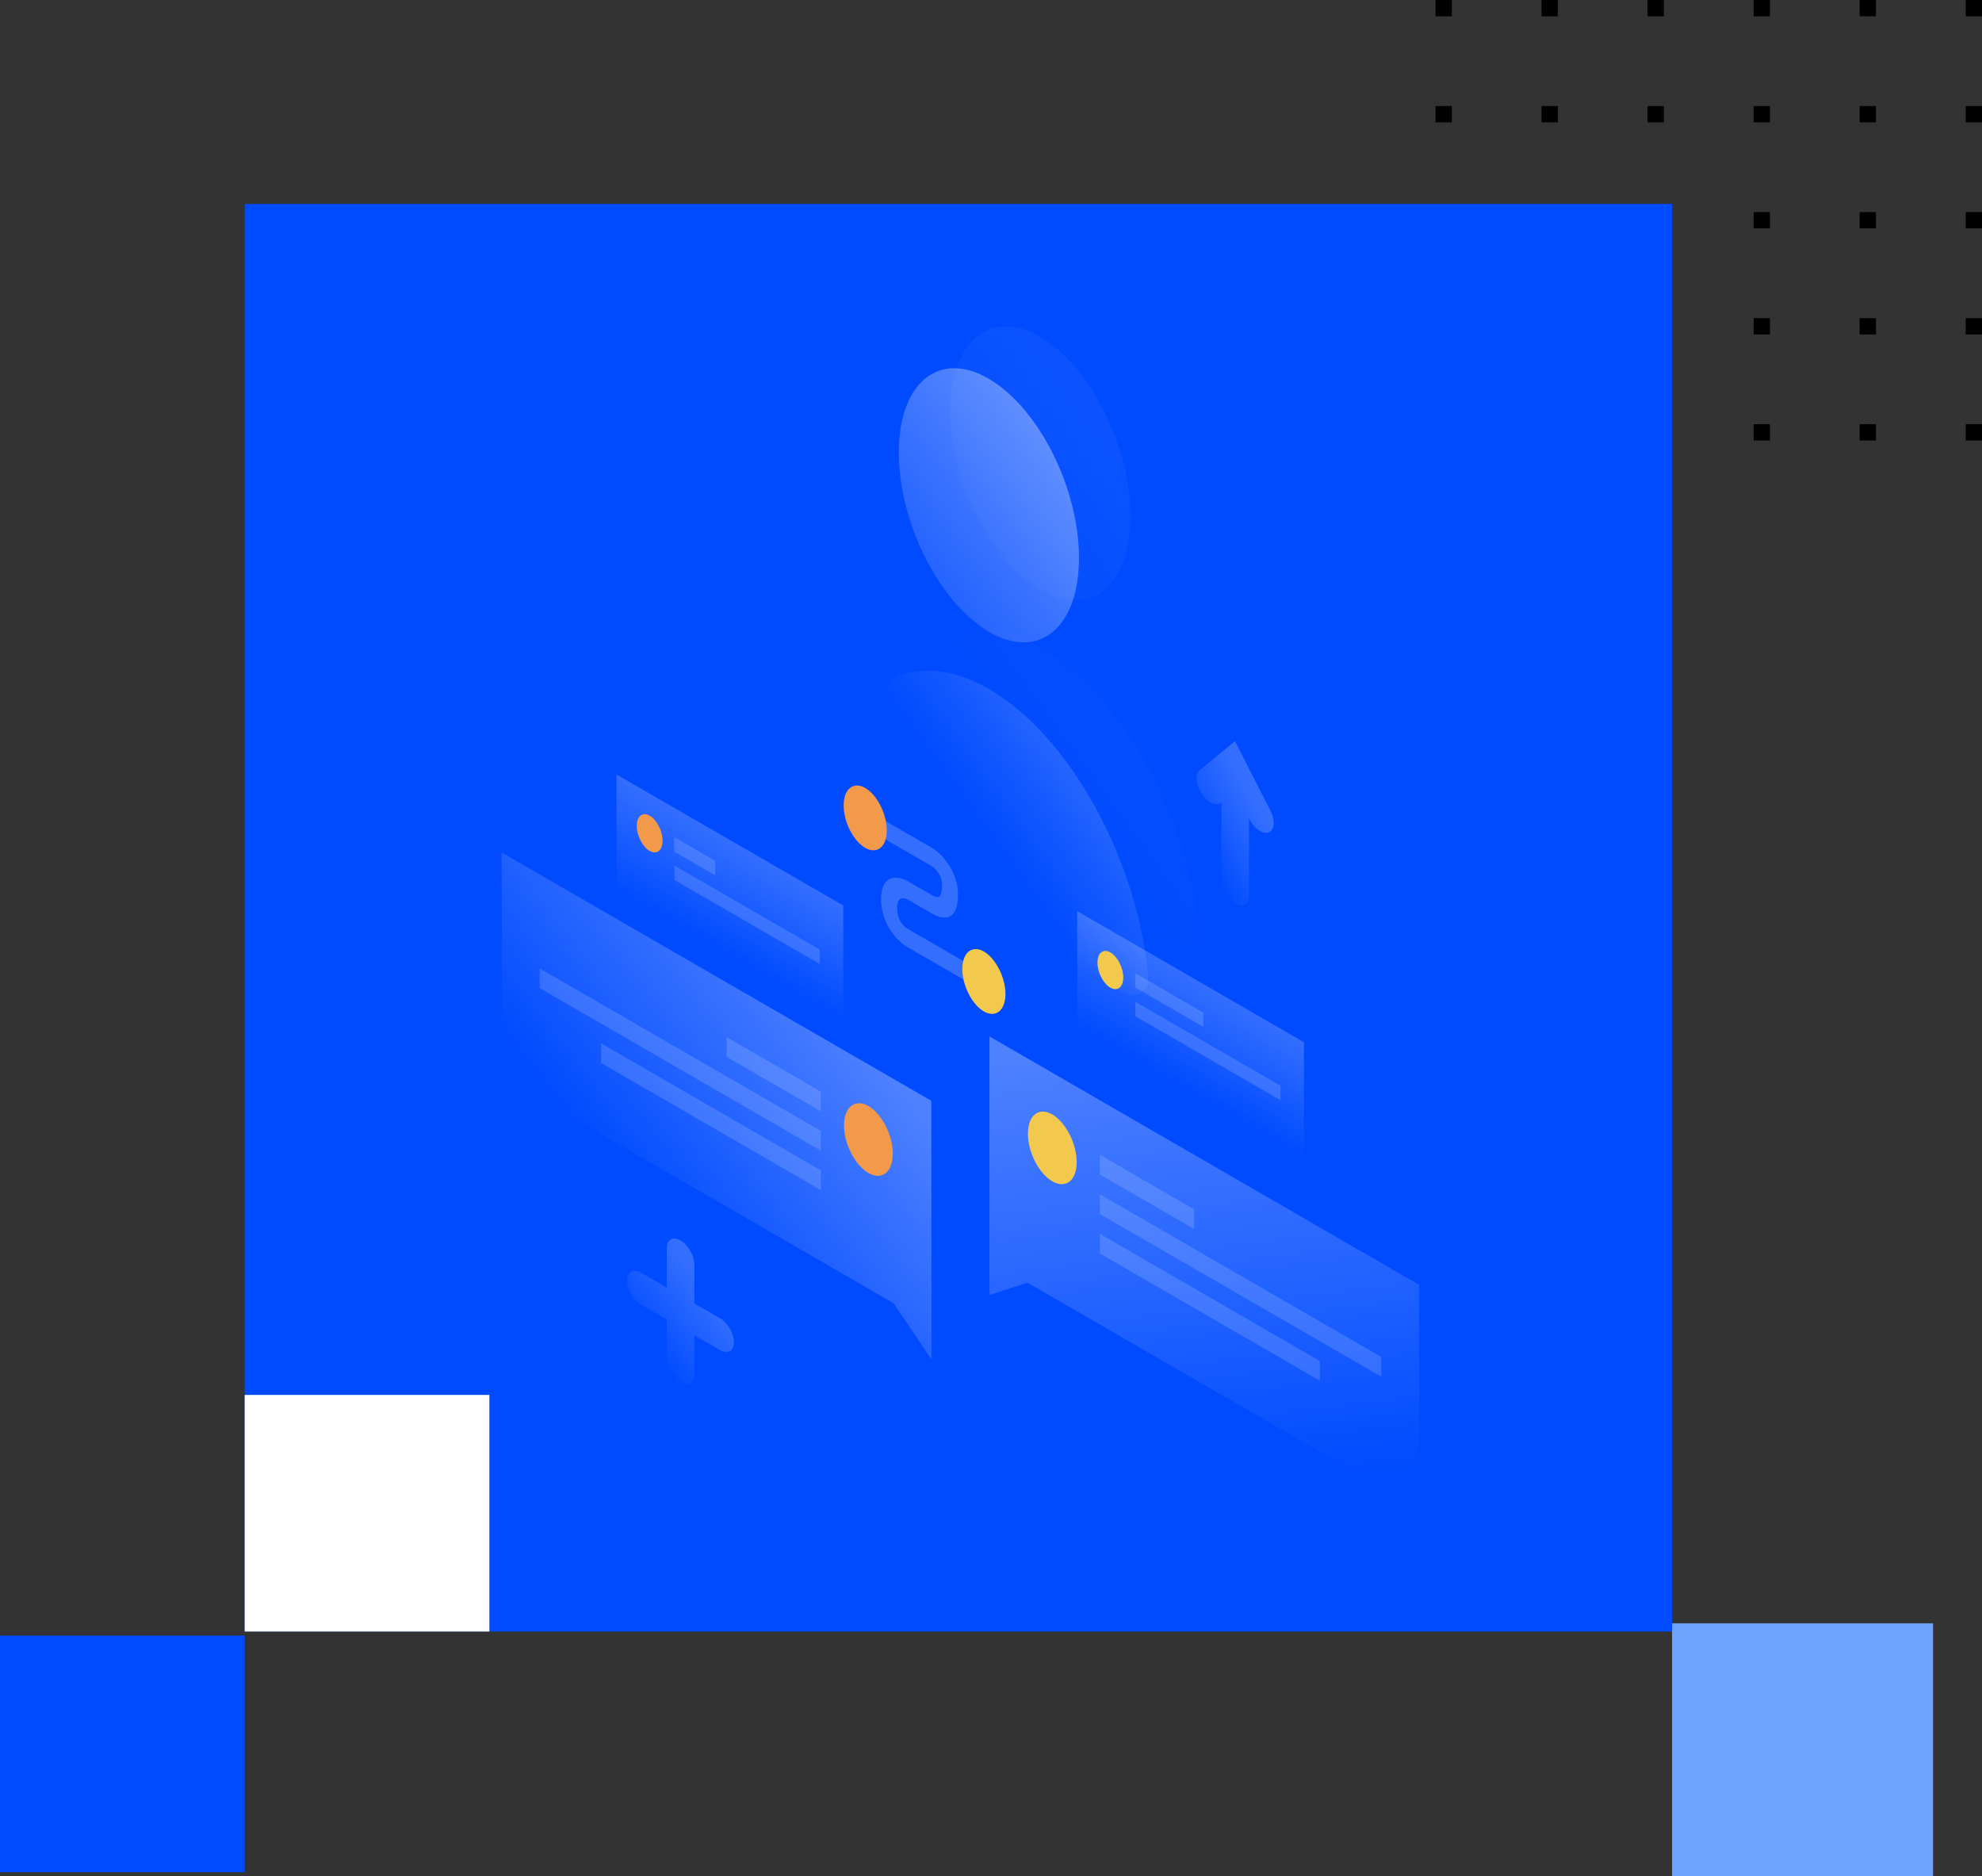 <svg width="486" height="460" viewBox="0 0 486 460" fill="none" xmlns="http://www.w3.org/2000/svg">
<rect x="0" y="0" width="486" height="460" fill="#333333" stroke="none"/>
<rect x="410" y="398" width="64" height="62" fill="#6EA2FF"/>
<rect x="404" y="78" width="4" height="4" fill="black"/>
<rect x="352" width="4" height="4" fill="black"/>
<rect x="430" width="4" height="4" fill="black"/>
<rect x="378" y="52" width="4" height="4" fill="black"/>
<rect x="378" y="26" width="4" height="4" fill="black"/>
<rect x="404" y="52" width="4" height="4" fill="black"/>
<rect x="430" y="104" width="4" height="4" fill="black"/>
<rect x="456" y="104" width="4" height="4" fill="black"/>
<rect x="404" y="104" width="4" height="4" fill="black"/>
<rect x="352" y="104" width="4" height="4" fill="black"/>
<rect x="378" width="4" height="4" fill="black"/>
<rect x="404" width="4" height="4" fill="black"/>
<rect x="430" y="26" width="4" height="4" fill="black"/>
<rect x="352" y="26" width="4" height="4" fill="black"/>
<rect x="430" y="52" width="4" height="4" fill="black"/>
<rect x="456" width="4" height="4" fill="black"/>
<rect x="456" y="26" width="4" height="4" fill="black"/>
<rect x="352" y="52" width="4" height="4" fill="black"/>
<rect x="352" y="78" width="4" height="4" fill="black"/>
<rect x="378" y="78" width="4" height="4" fill="black"/>
<rect x="456" y="52" width="4" height="4" fill="black"/>
<rect x="456" y="78" width="4" height="4" fill="black"/>
<rect x="482" y="78" width="4" height="4" fill="black"/>
<rect x="378" y="104" width="4" height="4" fill="black"/>
<rect x="430" y="78" width="4" height="4" fill="black"/>
<rect x="404" y="26" width="4" height="4" fill="black"/>
<rect x="482" y="52" width="4" height="4" fill="black"/>
<rect x="482" y="104" width="4" height="4" fill="black"/>
<rect x="482" width="4" height="4" fill="black"/>
<rect x="482" y="26" width="4" height="4" fill="black"/>
<rect x="60" y="50" width="350" height="350" fill="#004AFF"/>
<path opacity="0.5" d="M242.634 169.02C222.951 157.52 206.678 168.268 203.799 193.085C203.298 197.378 206.553 203.049 210.527 205.368L274.741 242.907C278.716 245.226 281.97 243.346 281.469 238.457C278.59 210.35 262.287 180.52 242.634 169.02Z" fill="url(#paint0_linear_461_21484)"/>
<path opacity="0.5" d="M264.571 136.809C264.571 153.949 254.682 162.033 242.478 154.889C230.273 147.744 220.385 128.098 220.385 110.958C220.385 93.818 230.273 85.733 242.478 92.877C254.682 100.022 264.571 119.669 264.571 136.809Z" fill="url(#paint1_linear_461_21484)"/>
<path opacity="0.07" d="M255.277 158.743C235.593 147.243 219.321 157.991 216.442 182.808C215.941 187.101 219.195 192.772 223.17 195.091L287.384 232.63C291.358 234.948 294.613 233.068 294.112 228.18C291.233 200.073 274.96 170.243 255.277 158.743Z" fill="url(#paint2_linear_461_21484)"/>
<path opacity="0.07" d="M277.214 126.531C277.214 143.671 267.325 151.755 255.121 144.611C242.916 137.466 233.027 117.82 233.027 100.68C233.027 83.54 242.916 75.455 255.121 82.6C267.325 89.744 277.214 109.391 277.214 126.531Z" fill="url(#paint3_linear_461_21484)"/>
<path opacity="0.2" d="M319.741 255.535L264.133 223.386V252.402L319.741 284.551V255.535Z" fill="url(#paint4_linear_461_21484)"/>
<path d="M275.431 239.648C275.431 242.03 274.022 243.158 272.27 242.155C270.518 241.152 269.109 238.395 269.109 236.014C269.109 233.632 270.518 232.504 272.27 233.507C274.022 234.51 275.431 237.267 275.431 239.648Z" fill="#F2C94C"/>
<path opacity="0.15" d="M278.371 238.614L295.082 248.297V251.775L278.34 242.092L278.371 238.614Z" fill="white"/>
<path opacity="0.15" d="M278.371 245.602L313.983 266.189V269.73L278.371 249.143V245.602Z" fill="white"/>
<path opacity="0.2" d="M206.773 222.007L151.164 189.889V218.905L206.773 251.054V222.007Z" fill="url(#paint5_linear_461_21484)"/>
<path d="M162.462 206.121C162.462 208.502 161.054 209.63 159.301 208.627C157.549 207.625 156.141 204.867 156.141 202.486C156.141 200.104 157.549 198.976 159.301 199.979C161.054 200.982 162.462 203.739 162.462 206.121Z" fill="#F2994A"/>
<path opacity="0.15" d="M165.309 205.243L175.385 211.071V214.612L165.309 208.784V205.243Z" fill="white"/>
<path opacity="0.15" d="M165.402 212.23L201.014 232.817V236.358L165.402 215.771V212.23Z" fill="white"/>
<path opacity="0.3" d="M242.604 254.094L347.969 315.008L348 370L251.929 314.475L242.635 317.515L242.604 254.094Z" fill="url(#paint6_linear_461_21484)"/>
<path d="M264.009 284.896C264.009 289.439 261.349 291.539 258.032 289.627C254.715 287.716 252.055 282.483 252.055 277.971C252.055 273.427 254.715 271.328 258.032 273.239C261.318 275.151 264.009 280.383 264.009 284.896Z" fill="#F2C94C"/>
<path opacity="0.15" d="M269.703 283.141L292.798 296.489V301.315L269.703 287.966V283.141Z" fill="white"/>
<path opacity="0.15" d="M269.703 292.823L338.674 332.681V337.506L269.703 297.649V292.823Z" fill="white"/>
<path opacity="0.15" d="M269.703 302.505L323.622 333.683V338.509L269.703 307.331V302.505Z" fill="white"/>
<path opacity="0.3" d="M228.365 269.886L123 209.003L123.031 263.995L219.102 319.52L228.396 333.307L228.365 269.886Z" fill="url(#paint7_linear_461_21484)"/>
<path d="M206.961 275.934C206.961 280.477 209.652 285.679 212.938 287.59C216.255 289.502 218.915 287.371 218.915 282.827C218.915 278.284 216.224 273.082 212.938 271.171C209.652 269.291 206.961 271.422 206.961 275.934Z" fill="#F2994A"/>
<path opacity="0.15" d="M201.264 267.63L178.17 254.282V259.107L201.264 272.456V267.63Z" fill="white"/>
<path opacity="0.15" d="M201.297 277.281L132.326 237.424V242.249L201.266 282.107L201.297 277.281Z" fill="white"/>
<path opacity="0.15" d="M201.296 286.964L147.377 255.786V260.611L201.296 291.789V286.964Z" fill="white"/>
<path opacity="0.2" d="M166.874 304.135C168.751 305.2 170.253 307.832 170.253 310.026V319.583L176.575 323.217C178.452 324.283 179.954 326.915 179.954 329.077C179.954 331.239 178.452 332.116 176.575 331.051L170.253 327.385V336.942C170.253 339.104 168.751 339.981 166.874 338.916C164.996 337.851 163.494 335.219 163.494 333.057V323.499L157.173 319.865C155.295 318.799 153.793 316.167 153.793 314.005C153.793 311.843 155.295 310.966 157.173 312.031L163.494 315.666V306.109C163.463 303.915 164.996 303.038 166.874 304.135Z" fill="url(#paint8_linear_461_21484)"/>
<path opacity="0.2" d="M302.843 181.711L311.543 198.82C312.732 201.17 312.544 203.52 311.105 204.084C309.665 204.648 307.537 203.175 306.348 200.825L306.254 200.606V219.594C306.254 221.756 304.752 222.634 302.875 221.568C300.997 220.472 299.495 217.871 299.495 215.709V196.72L299.401 196.814C298.212 197.786 296.053 196.783 294.645 194.558C293.205 192.333 293.017 189.764 294.206 188.793L302.843 181.711Z" fill="url(#paint9_linear_461_21484)"/>
<path opacity="0.2" d="M228.364 212.297L214.971 204.557V200.045L228.364 207.785C229.46 208.411 231.056 209.696 232.401 211.67C233.872 213.769 234.905 216.433 234.905 219.316C234.905 222.512 234.091 224.329 232.558 224.831C231.118 225.301 229.397 224.486 228.364 223.89L222.857 220.694L222.825 220.663C222.356 220.381 221.605 220.099 221.01 220.287C220.51 220.444 219.978 220.914 219.978 222.7C219.978 224.486 220.541 225.551 220.979 226.209C221.542 227.024 222.293 227.588 222.763 227.839L222.825 227.87L239.661 237.615V242.127L222.919 232.445C221.761 231.849 220.103 230.565 218.663 228.559C217.099 226.335 216.035 223.546 216.035 220.444C216.035 217.342 217.099 215.775 218.632 215.336C220.072 214.929 221.73 215.524 222.888 216.214L228.333 219.378C229.115 219.848 229.71 220.036 230.117 219.911C230.43 219.817 230.993 219.378 230.993 217.091C230.993 215.587 230.524 214.615 230.054 213.989C229.522 213.143 228.834 212.547 228.364 212.297Z" fill="white"/>
<path d="M217.444 203.586C217.444 207.628 215.066 209.539 212.156 207.878C209.245 206.186 206.867 201.549 206.867 197.475C206.867 193.433 209.245 191.522 212.156 193.183C215.066 194.875 217.444 199.543 217.444 203.586Z" fill="#F2994A"/>
<path d="M246.546 243.694C246.546 247.736 244.168 249.647 241.257 247.986C238.347 246.294 235.969 241.657 235.969 237.583C235.969 233.541 238.347 231.63 241.257 233.29C244.168 234.983 246.546 239.651 246.546 243.694Z" fill="#F2C94C"/>
<rect y="401" width="60" height="58" fill="#004AFF"/>
<rect x="60" y="342" width="60" height="58" fill="white"/>
<defs>
<linearGradient id="paint0_linear_461_21484" x1="323.833" y1="150.267" x2="243.823" y2="208.556" gradientUnits="userSpaceOnUse">
<stop stop-color="white"/>
<stop offset="1" stop-color="white" stop-opacity="0"/>
</linearGradient>
<linearGradient id="paint1_linear_461_21484" x1="283.096" y1="94.22" x2="203.086" y2="152.509" gradientUnits="userSpaceOnUse">
<stop stop-color="white"/>
<stop offset="1" stop-color="white" stop-opacity="0"/>
</linearGradient>
<linearGradient id="paint2_linear_461_21484" x1="336.481" y1="139.986" x2="256.471" y2="198.275" gradientUnits="userSpaceOnUse">
<stop stop-color="white"/>
<stop offset="1" stop-color="white" stop-opacity="0"/>
</linearGradient>
<linearGradient id="paint3_linear_461_21484" x1="295.744" y1="83.939" x2="215.734" y2="142.227" gradientUnits="userSpaceOnUse">
<stop stop-color="white"/>
<stop offset="1" stop-color="white" stop-opacity="0"/>
</linearGradient>
<linearGradient id="paint4_linear_461_21484" x1="298.204" y1="243.091" x2="285.636" y2="264.837" gradientUnits="userSpaceOnUse">
<stop stop-color="white"/>
<stop offset="1" stop-color="white" stop-opacity="0"/>
</linearGradient>
<linearGradient id="paint5_linear_461_21484" x1="185.236" y1="209.567" x2="172.667" y2="231.313" gradientUnits="userSpaceOnUse">
<stop stop-color="white"/>
<stop offset="1" stop-color="white" stop-opacity="0"/>
</linearGradient>
<linearGradient id="paint6_linear_461_21484" x1="287.86" y1="255.884" x2="301.519" y2="366.521" gradientUnits="userSpaceOnUse">
<stop stop-color="white"/>
<stop offset="1" stop-color="white" stop-opacity="0"/>
</linearGradient>
<linearGradient id="paint7_linear_461_21484" x1="205.39" y1="247.865" x2="150.925" y2="290.453" gradientUnits="userSpaceOnUse">
<stop stop-color="white"/>
<stop offset="1" stop-color="white" stop-opacity="0"/>
</linearGradient>
<linearGradient id="paint8_linear_461_21484" x1="173.4" y1="316.341" x2="156.999" y2="329.268" gradientUnits="userSpaceOnUse">
<stop stop-color="white"/>
<stop offset="1" stop-color="white" stop-opacity="0"/>
</linearGradient>
<linearGradient id="paint9_linear_461_21484" x1="309.027" y1="198.97" x2="293.145" y2="207.812" gradientUnits="userSpaceOnUse">
<stop stop-color="white"/>
<stop offset="1" stop-color="white" stop-opacity="0"/>
</linearGradient>
</defs>
</svg>
